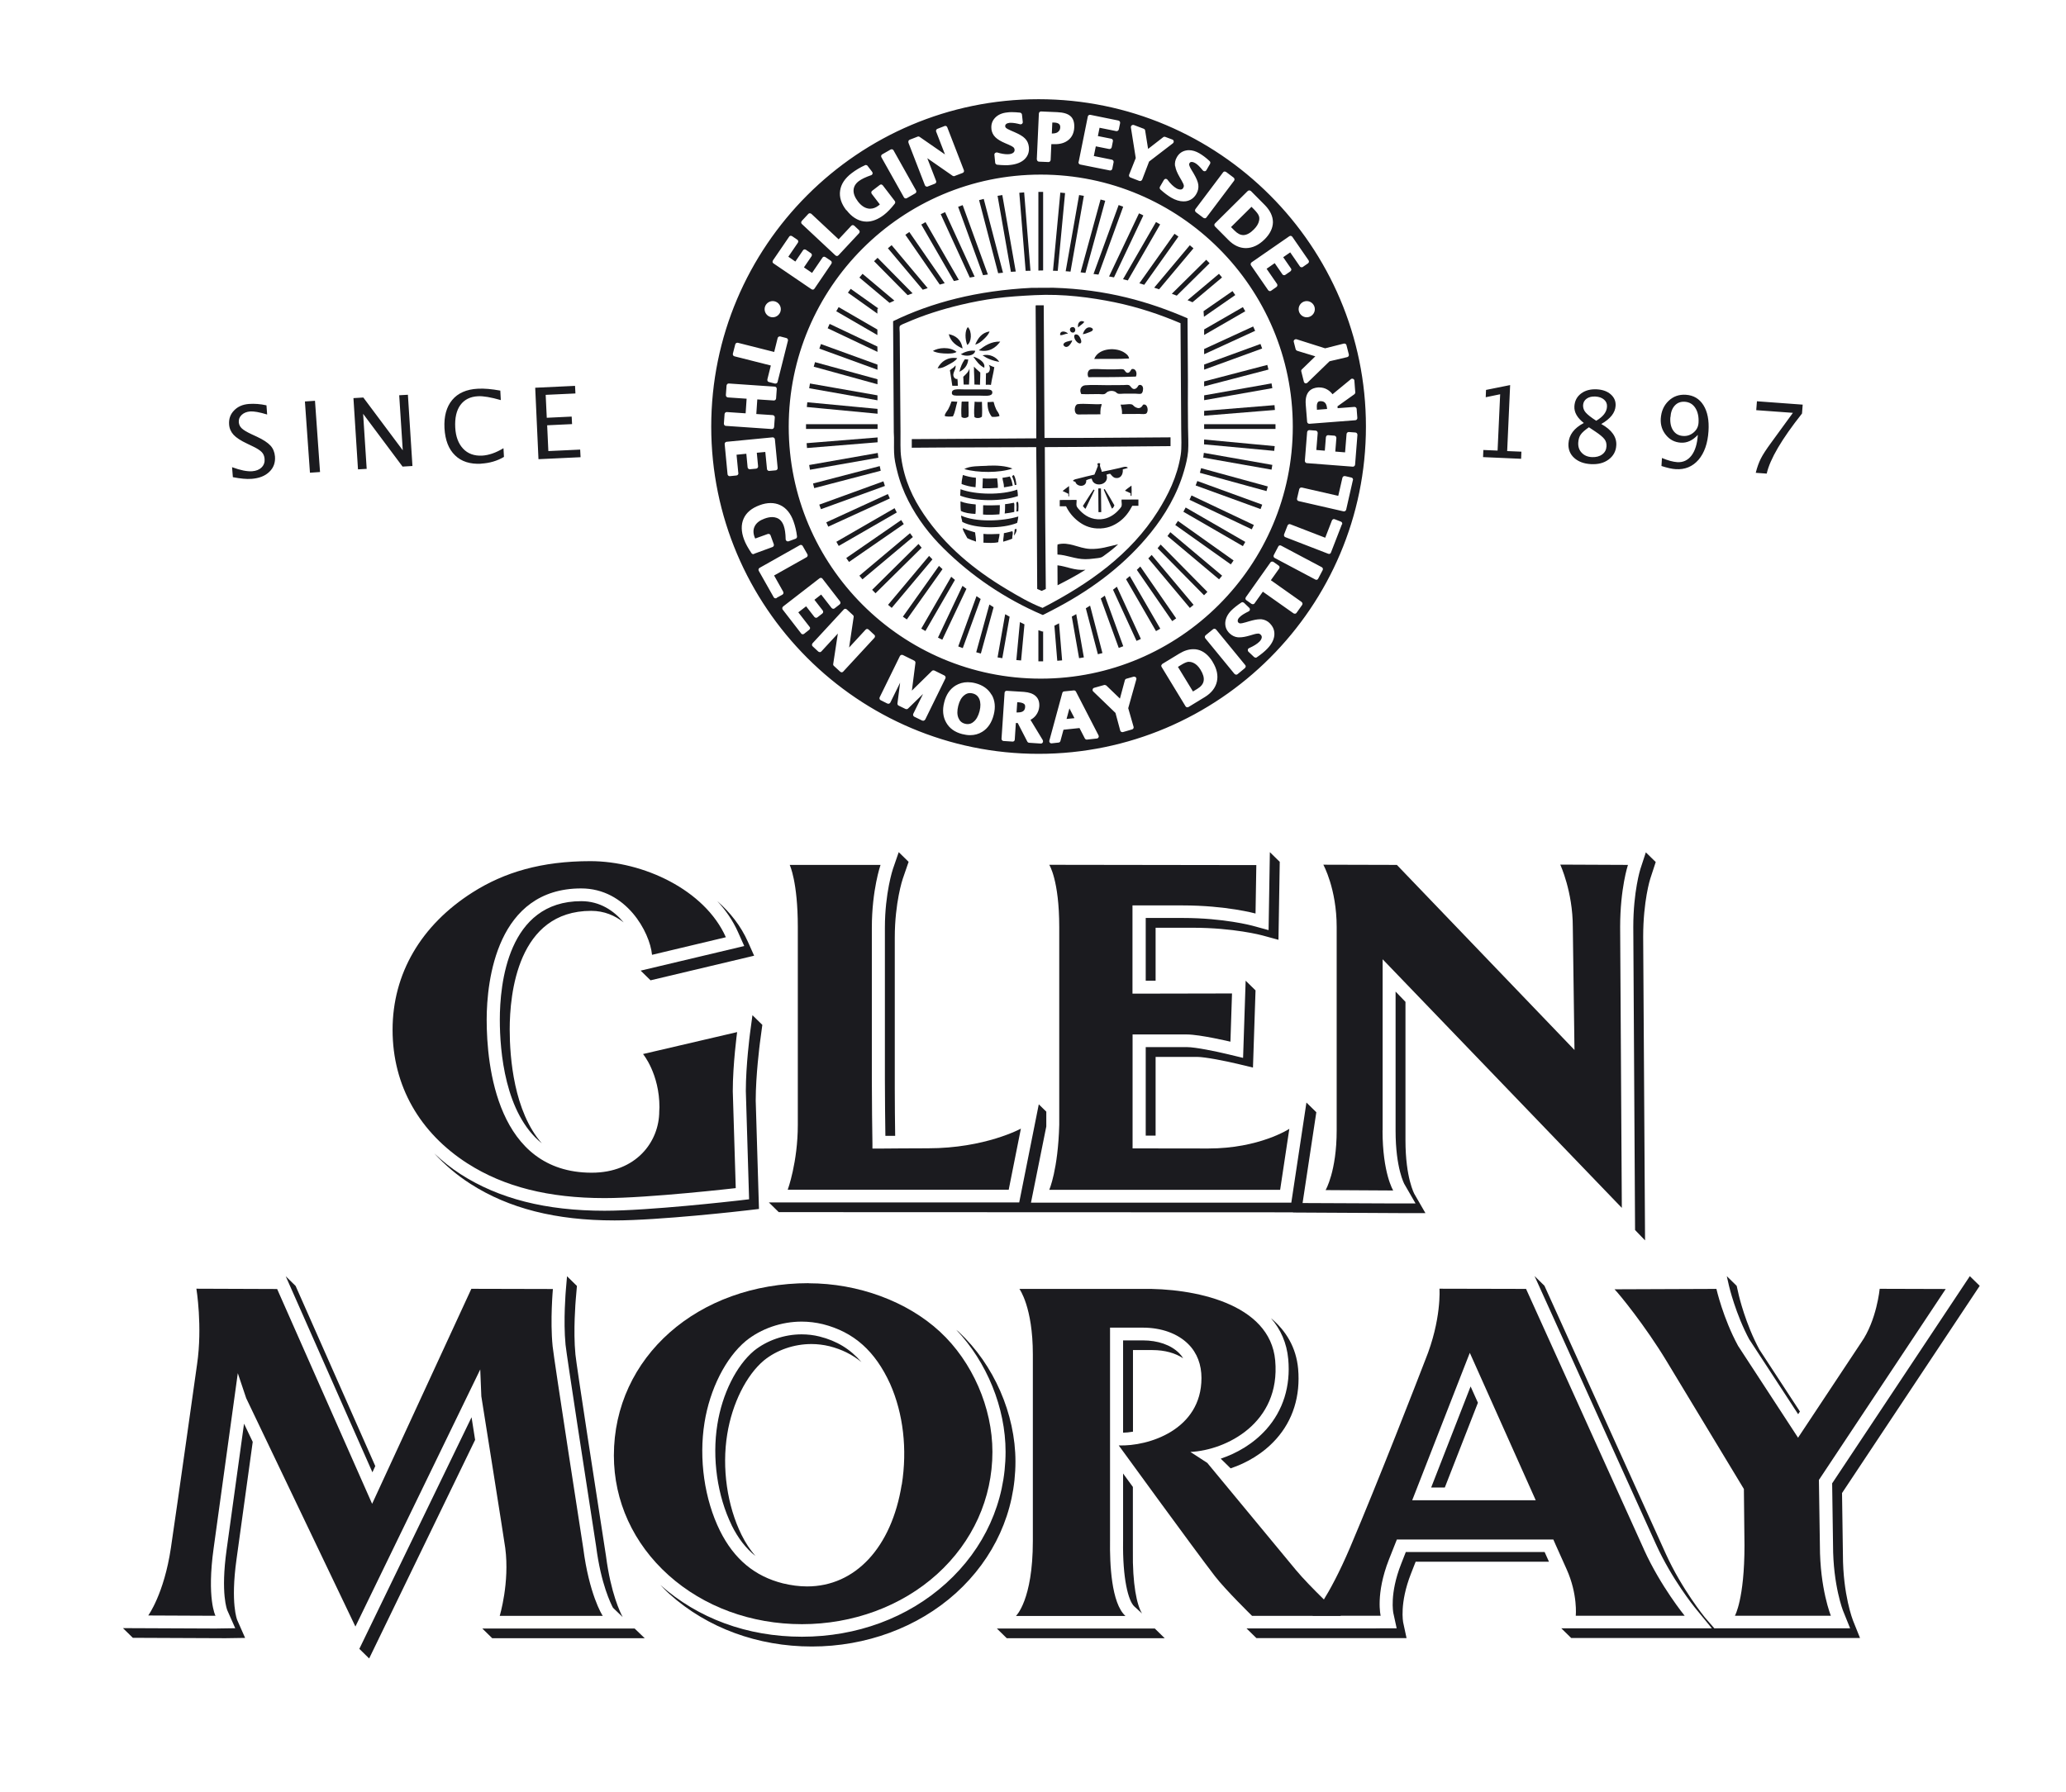 <?xml version="1.0" encoding="UTF-8"?> <svg xmlns="http://www.w3.org/2000/svg" xmlns:i="http://ns.adobe.com/AdobeIllustrator/10.0/" id="Layer_1" version="1.1" viewBox="0 0 209.03 181.34"><defs><style> .st0 { fill: #1b1b1f; } </style></defs><path class="st0" d="M25.44,48.46c-.48.04-1.11-.02-1.88-.17l-.08-1.01c.84.31,1.52.45,2.04.41.4-.03.72-.16.95-.39.23-.23.33-.52.3-.86-.02-.28-.12-.52-.3-.7s-.49-.38-.94-.59l-.52-.25c-.64-.3-1.1-.6-1.37-.89s-.43-.64-.46-1.05c-.04-.56.12-1.03.5-1.42.37-.39.87-.61,1.5-.66.56-.04,1.15,0,1.78.14l.07.93c-.78-.24-1.36-.34-1.73-.31-.35.03-.64.15-.85.35-.22.21-.31.45-.29.74.02.24.12.45.3.62.18.17.51.37.98.59l.54.25c.65.3,1.11.61,1.38.9s.42.66.46,1.1c.05.63-.14,1.15-.57,1.56-.43.42-1.03.65-1.79.71ZM31.36,47.84l-.51-7.21,1.02-.07.51,7.21-1.02.07ZM36.22,47.5l-.46-7.21,1-.06,3.99,5.34-.36-5.57.88-.05.46,7.21-1,.06-3.99-5.34.36,5.57-.88.05ZM48.69,46.93c-1.12.06-2.01-.22-2.65-.85-.65-.62-1-1.54-1.07-2.75-.06-1.2.2-2.15.78-2.85s1.45-1.08,2.58-1.14c.65-.04,1.41.03,2.29.19l.05.96c-1.01-.29-1.78-.42-2.31-.39-.78.04-1.38.34-1.78.89s-.57,1.31-.52,2.28c.05.92.32,1.63.8,2.14s1.13.74,1.92.7c.68-.04,1.4-.29,2.16-.75l.05.88c-.69.41-1.46.63-2.3.68ZM54.48,46.46l-.33-7.22,4.03-.19.04.77-3.01.14.11,2.32,2.52-.12.04.76-2.52.12.12,2.61,3.22-.15.04.77-4.24.2ZM150.05,46.26l.03-.72,1.44.06.26-5.7-1.46.3.03-.74,2.44-.49-.3,6.68,1.44.06-.03.72-3.85-.17ZM160.26,42.82c-.68-.53-1-1.09-.97-1.69.03-.55.25-.98.67-1.3.42-.32.95-.46,1.59-.43.59.03,1.07.2,1.42.51.35.31.52.69.49,1.16-.04.7-.52,1.31-1.45,1.84,1.06.59,1.57,1.31,1.52,2.15-.03.6-.29,1.08-.77,1.44-.48.36-1.08.51-1.8.47-.71-.04-1.27-.25-1.69-.63s-.61-.87-.58-1.45c.05-.87.56-1.56,1.55-2.08ZM160.76,43.24c-.4.28-.68.52-.83.74-.15.21-.23.49-.25.82-.02.41.09.75.35,1.02.25.27.6.42,1.03.44.42.02.77-.07,1.04-.27.28-.2.42-.48.44-.83.01-.28-.05-.52-.21-.72-.15-.2-.46-.46-.91-.76l-.66-.44ZM161.5,42.58c.7-.41,1.06-.88,1.09-1.42.02-.29-.08-.53-.3-.72s-.51-.29-.87-.31c-.36-.02-.65.05-.88.21-.23.16-.35.38-.37.66-.01.27.07.52.26.74.19.22.54.5,1.07.84ZM168.1,47.16l.05-.81c.6.25,1.11.39,1.54.42.6.04,1.08-.19,1.45-.67.37-.49.58-1.18.64-2.09-.53.57-1.1.83-1.72.79-.61-.04-1.11-.29-1.5-.77-.39-.47-.57-1.03-.53-1.67.05-.74.31-1.33.79-1.79.48-.46,1.06-.66,1.74-.62.78.05,1.38.4,1.79,1.06.41.66.58,1.53.51,2.62-.08,1.24-.42,2.21-1.01,2.9-.6.69-1.37,1.01-2.3.95-.38-.02-.86-.13-1.45-.32ZM169,42.23c-.04.56.06,1.01.29,1.34.23.34.56.52.99.55.41.03.76-.09,1.07-.35s.47-.58.5-.97c.04-.61-.07-1.12-.32-1.51-.25-.39-.61-.6-1.06-.63-.42-.03-.76.1-1.02.38s-.41.68-.44,1.19ZM177.64,47.85c.14-.56.31-1.03.51-1.43.2-.4.55-.94,1.05-1.62l2.2-3.02-3.71-.27.07-.9,4.63.34-.07.9c-2.05,2.59-3.24,4.61-3.57,6.08l-1.1-.08Z"></path><g><path class="st0" d="M120.38,61.52l-4.2-5.01c.11-.12.23-.24.34-.35l4.24,5.05-.37.31Z"></path><path class="st0" d="M125.99,54.84l-6.03-3.48c-.07.14-.15.28-.23.43l6.02,3.48.24-.42Z"></path><path class="st0" d="M126.86,53.13l-6.31-2.99c-.06.15-.13.29-.2.44l6.3,2.99.21-.44Z"></path><path class="st0" d="M117.39,63.62l-3.08-5.32c-.12.11-.25.21-.38.32l3.03,5.25.42-.24Z"></path><path class="st0" d="M113.65,65.41l-1.87-5.13c-.14.1-.27.2-.41.29l1.82,5,.46-.17Z"></path><path class="st0" d="M115.43,64.66l-2.43-5.28c-.13.1-.26.2-.39.3l2.38,5.18.44-.2Z"></path><path class="st0" d="M119,62.58l-3.63-5.25c-.12.11-.23.23-.35.34l3.58,5.19.4-.28Z"></path><path class="st0" d="M127.7,51.07l-6.56-2.39c-.05.14-.12.3-.17.45l6.57,2.39.17-.46Z"></path><path class="st0" d="M128.73,47.05l-6.93-1.22c-.01.13-.03.29-.06.48l6.91,1.22.08-.48Z"></path><path class="st0" d="M105.54,27.37v-7.95h-.48v7.96c.16,0,.32-.01.48-.01Z"></path><path class="st0" d="M120.15,30.38c.13.06.26.1.39.16l.11.05,2.99-2.51-.31-.37-3.18,2.67Z"></path><polygon class="st0" points="121.81 32.06 124.98 29.86 124.7 29.46 121.77 31.49 121.81 32.06"></polygon><path class="st0" d="M100.93,19.82l1.35,7.69c.16-.01.33-.02.49-.03l-1.36-7.74-.48.08Z"></path><path class="st0" d="M111.54,66.09l-1.25-4.8c-.14.09-.29.18-.43.27l1.22,4.65.47-.12Z"></path><rect class="st0" x="121.83" y="42.93" width="7.22" height=".48"></rect><path class="st0" d="M128.27,49.23l-6.75-1.85c-.04.15-.07.3-.12.47l6.74,1.85.13-.47Z"></path><polygon class="st0" points="128.97 45.15 121.83 44.48 121.82 44.97 128.92 45.63 128.97 45.15"></polygon><path class="st0" d="M106.53,27.4c.16,0,.32,0,.49.01l.74-7.87-.48-.05-.74,7.9Z"></path><polygon class="st0" points="121.83 38.6 121.83 39.1 128.34 37.4 128.22 36.93 121.83 38.6"></polygon><polygon class="st0" points="121.83 40.01 121.83 40.5 128.73 39.28 128.65 38.8 121.83 40.01"></polygon><polygon class="st0" points="121.83 36.89 121.83 37.41 127.7 35.27 127.53 34.81 121.83 36.89"></polygon><polygon class="st0" points="128.95 41 121.83 41.58 121.83 42.07 128.99 41.49 128.95 41"></polygon><path class="st0" d="M109.18,66.61l.48-.08-.77-4.38c-.14.08-.3.17-.45.25l.74,4.22Z"></path><polygon class="st0" points="121.83 35.32 121.83 35.85 126.99 33.48 126.79 33.04 121.83 35.32"></polygon><polygon class="st0" points="125.99 31.5 125.75 31.08 121.83 33.34 121.83 33.9 125.99 31.5"></polygon><path class="st0" d="M106.98,66.87l.48-.04-.31-3.75c-.15.08-.31.16-.47.24l.29,3.55Z"></path><path class="st0" d="M116.77,29.11c.17.05.33.11.5.17l3.48-4.15-.37-.31-3.61,4.3Z"></path><path class="st0" d="M112.22,27.98c.16.03.33.06.49.09l2.97-6.27-.44-.21-3.03,6.39Z"></path><path class="st0" d="M110.65,27.73c.16.02.33.04.49.06l2.5-6.87-.46-.17-2.54,6.97Z"></path><path class="st0" d="M122.03,26.3l-3.47,3.43c.17.06.33.13.5.19l3.32-3.28-.34-.35Z"></path><path class="st0" d="M107.82,27.45c.16,0,.32.03.49.04l1.35-7.67-.48-.08-1.36,7.72Z"></path><path class="st0" d="M109.33,27.56c.16.02.32.04.49.06l2-7.3-.47-.13-2.02,7.37Z"></path><path class="st0" d="M99.06,20.25l1.93,7.4c.16-.02.33-.03.49-.05l-1.95-7.47-.47.12Z"></path><path class="st0" d="M113.62,28.26c.16.04.33.08.49.12l3.27-5.67-.42-.24-3.34,5.79Z"></path><path class="st0" d="M115.28,28.67c.16.05.33.1.49.15l3.46-4.88-.4-.28-3.56,5.02Z"></path><path class="st0" d="M122.16,59.9l-4.73-4.79c-.1.12-.2.25-.31.37l4.7,4.76.34-.34Z"></path><path class="st0" d="M99.21,60.61c-.14-.09-.27-.18-.41-.28l-1.85,5.09.46.17,1.81-4.97Z"></path><path class="st0" d="M103.66,63.19c-.13-.07-.3-.15-.47-.23l-.36,3.84.48.04.34-3.65Z"></path><path class="st0" d="M102.15,62.41c-.14-.08-.3-.17-.45-.25l-.77,4.37.48.08.74-4.2Z"></path><path class="st0" d="M97.78,59.59c-.13-.1-.26-.19-.4-.3l-2.48,5.24.44.21,2.44-5.15Z"></path><path class="st0" d="M100.53,61.45c-.14-.09-.28-.18-.43-.27l-1.33,4.83.47.13,1.29-4.69Z"></path><path class="st0" d="M93.24,55.42c-.11-.12-.21-.25-.31-.37l-4.69,4.64.34.35,4.67-4.61Z"></path><path class="st0" d="M94.34,56.61c-.11-.12-.23-.23-.34-.35l-4.15,4.95.37.31,4.12-4.91Z"></path><path class="st0" d="M96.62,58.69c-.13-.1-.25-.21-.38-.32l-3.03,5.25.42.24,2.99-5.18Z"></path><path class="st0" d="M95.36,57.6c-.12-.11-.24-.22-.36-.33l-3.65,5.14.4.28,3.61-5.09Z"></path><path class="st0" d="M118.12,54.25l5.22,4.38.31-.37-5.24-4.4c-.09.13-.19.26-.29.39Z"></path><path class="st0" d="M103.13,19.51l.64,7.9c.16,0,.32,0,.49-.01l-.64-7.93-.48.04Z"></path><polygon class="st0" points="105.54 66.93 105.54 63.89 105.48 63.92 105.06 63.78 105.06 66.93 105.54 66.93"></polygon><path class="st0" d="M91.44,53.04c-.09-.14-.17-.27-.26-.41l-5.56,3.84.28.4,5.54-3.83Z"></path><path class="st0" d="M124.81,56.72l-5.63-4c-.08.13-.18.27-.27.41l5.62,3.99.28-.4Z"></path><path class="st0" d="M87.26,58.63l5.1-4.28c-.1-.13-.19-.26-.29-.39l-5.12,4.3.31.37Z"></path><path class="st0" d="M96.94,20.93l2.52,6.92c.16-.03.33-.05.49-.07l-2.55-7.02-.46.17Z"></path><rect class="st0" x="81.55" y="42.93" width="7.24" height=".48"></rect><polygon class="st0" points="84.61 31.5 88.77 33.91 88.77 33.35 84.85 31.08 84.61 31.5"></polygon><polygon class="st0" points="88.77 31.26 88.86 31.21 86.07 29.23 85.79 29.62 88.77 31.74 88.77 31.26"></polygon><path class="st0" d="M86.95,28.09l3.05,2.56c.07-.03.23-.11.49-.23l-3.22-2.71-.31.37Z"></path><path class="st0" d="M89.84,25.13l3.52,4.19c.16-.05.33-.1.5-.16l-3.65-4.35-.37.31Z"></path><path class="st0" d="M88.44,26.44l3.39,3.43c.16-.06.33-.12.5-.19l-3.54-3.59-.35.34Z"></path><polygon class="st0" points="83.74 33.22 88.78 35.61 88.77 35.07 83.94 32.78 83.74 33.22"></polygon><polygon class="st0" points="82.9 35.28 88.78 37.42 88.78 36.9 83.06 34.82 82.9 35.28"></polygon><path class="st0" d="M95.18,21.68l2.94,6.41c.16-.03.33-.06.49-.09l-2.99-6.53-.44.2Z"></path><path class="st0" d="M93.21,22.72l3.3,5.72c.16-.04.33-.07.5-.11l-3.37-5.85-.42.24Z"></path><path class="st0" d="M91.6,23.76l3.48,5.04c.16-.05.33-.09.5-.14l-3.58-5.18-.4.28Z"></path><path class="st0" d="M89.53,49.17c-.05-.15-.1-.31-.15-.46l-6.49,2.36.17.46,6.47-2.35Z"></path><path class="st0" d="M90.73,51.86c-.08-.14-.15-.29-.22-.43l-5.89,3.4.24.42,5.88-3.39Z"></path><path class="st0" d="M89.11,47.65c-.04-.16-.07-.32-.1-.48l-6.75,1.76.12.47,6.73-1.76Z"></path><polygon class="st0" points="82.33 37.11 88.78 38.89 88.78 38.38 82.46 36.65 82.33 37.11"></polygon><path class="st0" d="M88.87,46.32c-.02-.16-.05-.32-.06-.48l-6.94,1.22.08.48,6.92-1.22Z"></path><path class="st0" d="M90.03,50.44c-.07-.15-.13-.29-.2-.44l-6.23,2.86.2.44,6.22-2.85Z"></path><polygon class="st0" points="81.87 39.29 88.78 40.51 88.78 40.01 81.95 38.81 81.87 39.29"></polygon><polygon class="st0" points="81.63 41.19 88.79 41.87 88.78 41.38 81.68 40.71 81.63 41.19"></polygon><polygon class="st0" points="81.65 45.34 88.79 44.76 88.79 44.27 81.61 44.85 81.65 45.34"></polygon></g><g><path class="st0" d="M47.33,117.76c3.67,2.35,8.2,3.49,13.84,3.49,4.48,0,13.27-1.01,13.27-1.01l-.3-9.82c0-2.71.44-5.97.44-5.97l-9.52,2.22s1.66,1.99,1.66,5.39l-.02.4c0,3.09-2.34,6.22-6.83,6.22-9.59,0-10.63-10.82-10.63-15.48,0-4,1.04-13.29,9.56-13.29,4.55,0,6.95,4.41,7.17,6.72l7.47-1.78c-2.14-4.81-8.38-7.7-13.71-7.7-4.93,0-8.71,1.12-11.93,3.17-5.19,3.3-8.08,8.21-8.08,13.9s2.76,10.43,7.59,13.53Z"></path><path class="st0" d="M166.33,156.81c-2.22-4.91-11.93-26.37-11.93-26.37l-8.76-.02s.23,3.12-1.44,7.22c-.76,1.98-4.72,12.18-7.61,18.98-2.2,5.16-3.8,6.9-3.8,6.9h6.9s-.54-2.19.84-5.7l.8-2.02h15.83s.15.36,1.34,3c1.15,2.55.93,4.72.93,4.72h11.02s-2.41-2.94-4.12-6.7ZM142.88,151.83l.28-.71c2.12-5.41,4.23-10.84,5.11-13.09l.44-1.12,6.67,14.92h-12.5Z"></path><path class="st0" d="M129.52,120.41l.93-6.17s-3.02,1.99-8.2,1.99c-1.55,0-7.66-.01-7.66-.01v-11.53h5.5c1.32,0,4.4.73,4.4.73l.16-4.88-10.07.02v-8.93h5.08c4.4,0,7.37.82,7.37.82l.08-4.9-20.95-.03s1.01,1.55,1.01,6.3v20.02c-.12,4.56-1.01,6.57-1.01,6.57h23.35Z"></path><path class="st0" d="M139.89,114.41v-17.33l24.2,25.16-.17-28.43c0-3.9.79-6.28.79-6.28l-6.85-.03s1.27,2.73,1.27,6.31l.17,12.45-17.97-18.73-7.44-.02s1.35,2.44,1.35,6.3v20.59c0,4.14-1.12,6.04-1.12,6.04l6.84.04s-1.08-1.73-1.08-6.09Z"></path><path class="st0" d="M102.06,120.39l1.23-6.17s-3.62,1.99-9.4,1.99c-1.54,0-4.03.02-5.09.03h-.53s0-.51,0-.51c-.02-1.18-.06-4.23-.06-6.5v-15.35c0-3.82.88-6.35.88-6.35h-9.19s.82,1.69.82,6.28v20.02c0,3.8-1.02,6.57-1.02,6.57h22.37Z"></path><path class="st0" d="M55.91,136.21c-.26-2.58.03-5.76.03-5.76l-8.25-.02-10.04,21.76-9.61-21.74-8.17-.03s.63,3.81.07,7.64c0,0-2.01,14.3-2.65,18.6-.69,4.64-2.29,6.83-2.29,6.83l6.8.03s-.9-1.74-.18-6.87l2.44-17.68.85,2.53,11.05,23.11h0l12.63-26.02.11,2.72s2.37,14.9,2.42,15.35c.46,3.51-.56,6.87-.56,6.87h10.43c-.09-.09-1.39-2.25-1.98-6.86,0,0-2.96-19.06-3.1-20.45Z"></path><path class="st0" d="M184.04,149.76l12.82-19.31-6.68-.02s-.3,3.19-1.87,5.43l-6.39,9.64-6.07-9.3c-1.52-2.8-2.19-5.76-2.19-5.76l-10.31.04c.42.4,3.12,3.71,5.27,7.27l7.82,12.94.06,5.72c0,5.44-.97,7.11-.97,7.11h9.71s-1.11-2.73-1.11-7.11l-.1-6.65Z"></path><path class="st0" d="M112.31,155.94v-21.58h3.3c1.9,0,3.54.59,4.62,1.67.9.9,1.33,2.09,1.33,3.43,0,5.25-5.37,6.93-8.37,6.82,0,0,7.7,10.6,9.73,13.23,1.08,1.4,3.76,4.02,3.76,4.02h9s-3.14-2.92-4.58-4.66c-3.89-4.7-8.95-10.82-8.95-10.82l-1.71-1.11c3.59-.17,9.15-2.9,8.58-9.26-.52-5.8-8.28-7.34-13.55-7.24h-12.33s1.36,1.83,1.36,6.62v18.9c0,5.99-1.71,7.58-1.71,7.58h11.08c-1.44-1.3-1.59-5.33-1.56-7.58Z"></path><path class="st0" d="M81.83,129.86c-11.24,0-19.72,7.5-19.72,17.44,0,4.62,1.97,8.92,5.54,12.12,3.56,3.19,8.35,4.95,13.49,4.95s10.06-1.8,13.67-5.06c3.61-3.27,5.6-7.67,5.6-12.38,0-4.47-2.03-9.12-5.3-12.15-3.32-3.08-8.29-4.91-13.3-4.91ZM91.23,150.25c-1.02,6.35-4.69,10.3-9.57,10.3-.8,0-1.62-.11-2.45-.31-2.86-.72-4.94-2.46-6.36-5.31-1.58-3.19-2.16-7.29-1.57-10.96.54-3.39,2.14-6.56,4.18-8.26,1.54-1.25,3.6-1.96,5.65-1.96.73,0,1.45.09,2.15.26,3.12.79,5.28,2.71,6.8,6.04,1.33,3,1.75,6.62,1.18,10.2Z"></path></g><path class="st0" d="M50.57,103.2c0-3.61.8-12,8.24-12,1.89,0,3.31.97,4.29,2.15-.87-.69-1.96-1.17-3.29-1.17-7.44,0-8.24,8.39-8.24,12,0,2.87.42,8.29,3.25,11.53-3.74-3.01-4.25-9.33-4.25-12.51ZM130.79,122.68l.03.03,11.14.06h2.26s-1.12-1.94-1.12-1.94c0-.01-.9-1.6-.9-5.43v-14.01l-1-1.04v14.07c0,3.83.89,5.42.9,5.43l1.12,1.94h-2.26s-9.17-.04-9.17-.04l1.39-9.19-1-.98-1.53,10.13h-26.34s1.55-7.71,1.55-7.71c0-.07,0-.12,0-.19v-1.31s-.76-.74-.76-.74l-1.98,9.93h-25.33s1,.98,1,.98l51.99.02ZM65.82,99.21l10.48-2.49-.63-1.41c-.71-1.6-1.8-2.98-3.11-4.13.86.93,1.59,1.98,2.11,3.15l.63,1.41-10.48,2.49,1,.98ZM113.63,149.11v6.83c-.06,3.82.53,6.08,1.13,6.63l.79.72c-.53-.83-.98-2.98-.93-6.37v-6.44c-.36-.49-.7-.96-1-1.37ZM89.58,114.95c.3,0,.63,0,.99,0-.02-1.41-.04-3.23-.04-4.73v-15.35c0-3.53.8-5.92.81-5.94l.59-1.71-1-.98-.59,1.71s-.81,2.41-.81,5.94v15.35c0,1.87.03,4.27.05,5.72ZM74.03,154.37c.65,1.31,1.44,2.33,2.4,3.1-.52-.61-.99-1.3-1.4-2.13-1.46-2.96-2.01-6.78-1.45-10.2.5-3.1,1.93-5.97,3.71-7.46,1.3-1.06,3.05-1.66,4.81-1.66.62,0,1.23.08,1.82.22,1.26.32,2.32.85,3.24,1.61-1.12-1.31-2.49-2.15-4.24-2.59-.59-.15-1.2-.22-1.82-.22-1.75,0-3.5.61-4.81,1.66-1.79,1.5-3.22,4.36-3.71,7.46-.55,3.42,0,7.24,1.45,10.2ZM146.18,150.54c1.26-3.23,2.47-6.32,3.35-8.58l-.74-1.65c-.97,2.5-2.46,6.32-3.99,10.23h1.38ZM166.44,125.52l-.19-30.72c0-3.61.71-5.86.72-5.88l.55-1.68-1-.98-.55,1.68s-.72,2.26-.72,5.88l.18,30.66,1,1.04ZM116.92,106.96h4.18c.84,0,2.96.43,4.09.7l1.58.38.26-7.81-1-.98-.26,7.81-1.58-.38c-1.13-.27-3.24-.71-4.09-.71h-4.18v8.96c.3,0,.64,0,1,0v-7.98ZM177.02,135.6l4.91,7.52.18-.27-4.1-6.27c-1.41-2.6-2.06-5.41-2.07-5.44l-.23-1.01-1-.98.23,1.01s.66,2.83,2.07,5.44ZM116.92,93.89h3.76c4.14,0,6.99.76,7.02.77l1.65.45.13-7.89-1-.98-.13,7.89-1.65-.45s-2.88-.78-7.02-.78h-3.76v6.35h1v-5.37ZM37.97,148.37l-8.06-18.23-1-.98,8.77,19.84.29-.63ZM62.17,123.51c4.51,0,13.06-.97,13.42-1.02l1.2-.14-.33-10.97c0-2.59.42-5.77.42-5.8l.25-1.86-1-.98-.25,1.86s-.42,3.21-.42,5.8l.33,10.97-1.2.14c-.36.04-8.92,1.02-13.42,1.02-5.93,0-10.69-1.21-14.57-3.7-.98-.63-1.85-1.34-2.66-2.1,1.06,1.15,2.27,2.19,3.66,3.08,3.88,2.49,8.64,3.7,14.57,3.7ZM115.61,135.65h-1.98v9.34c.28,0,.63-.04,1-.1v-8.26h1.98c1.23,0,2.29.3,3.1.83-.12-.19-.26-.37-.42-.53-.83-.82-2.13-1.28-3.67-1.28ZM186.46,157.36l-.09-6.26,13.93-20.97-1-.98-13.93,20.97.09,6.26c0,4.06,1.01,6.63,1.02,6.65l.71,1.76h-1.93s-11.81,0-11.81,0l-.97-1.12s-2.33-2.86-3.94-6.42l-12.28-27.13-1-.98,12.28,27.13c1.61,3.56,3.92,6.39,3.94,6.42l1.72,2.1h-15.23s1,.98,1,.98h29.22s-.71-1.77-.71-1.77c-.01-.03-1.02-2.59-1.02-6.65ZM100.86,164.81l1,.98h15.98l-1-.98h-15.98ZM142.23,157.08l-.47,1.2c-1.19,3.02-.79,4.93-.79,4.95l.34,1.56h-1.63s-.71.01-.71.01h-12.85l1,.98h15.19s-.34-1.58-.34-1.58c0-.02-.4-1.92.79-4.95l.47-1.2h13.49c-.18-.41-.33-.74-.44-.98h-14.06ZM124.51,148.6c1.61-.54,3.29-1.49,4.61-2.97,1.7-1.9,2.46-4.36,2.22-7.1-.2-2.18-1.23-3.86-2.75-5.13.97,1.12,1.6,2.49,1.75,4.15.25,2.74-.52,5.19-2.22,7.1-1.32,1.48-3,2.43-4.61,2.97l1,.98ZM25.57,145.92l-.88-1.84-1.76,12.74c-.63,4.5.06,6.13.07,6.15l.8,1.81-2,.03-9.36-.04,1,.98,9.36.04,2-.03-.8-1.81s-.7-1.65-.07-6.15l1.64-11.88ZM58.37,130.14l-1-.98-.12,1.4s-.27,3.1-.03,5.53c.11,1.07,2.07,13.8,3.09,20.38.5,3.89,1.51,5.86,1.71,6.24l.98.94c-.24-.44-1.2-2.4-1.69-6.19-1.02-6.58-2.99-19.31-3.09-20.38-.24-2.43.03-5.5.03-5.53l.12-1.4ZM97.03,134.81c-.09-.08-.19-.15-.28-.23,3.09,3.25,4.99,7.88,4.99,12.34,0,5.07-2.14,9.81-6.03,13.32-3.86,3.49-9.03,5.4-14.57,5.4s-10.53-1.86-14.33-5.24c.31.32.61.64.95.94,3.8,3.41,8.91,5.29,14.38,5.29s10.71-1.92,14.57-5.4c3.89-3.52,6.03-8.25,6.03-13.32,0-4.81-2.19-9.82-5.71-13.09ZM36.35,166.86l1,.98,10.72-22.12c-.13-.81-.25-1.59-.36-2.29l-11.35,23.43ZM48.8,164.81l1,.98h15.43l-1.02-.98h-15.41Z"></path><path class="st0" d="M90.36,32.5c.02,3.74.05,7.49.07,11.23.05.74,0,1.42.03,2.08.02.63.16,1.25.3,1.81.27,1.12.67,2.14,1.14,3.06.95,1.86,2.18,3.45,3.57,4.82,2.79,2.76,6.15,5.07,10.01,6.73h.05c.54-.27,1.08-.55,1.6-.83,3.65-1.96,6.83-4.42,9.32-7.52,1.4-1.74,2.66-3.84,3.35-6.24.18-.62.35-1.29.41-1.98.05-.75,0-1.56-.01-2.41-.01-1.56-.03-3.19-.01-4.79-.01-2.08-.03-4.17-.04-6.25-3.88-1.68-8.19-2.93-13.58-3.09-.74,0-1.47,0-2.21.01-5.52.28-10.1,1.48-13.99,3.37ZM119.44,32.69c.02,3.63.04,7.2.07,10.73,0,.92.07,1.85-.05,2.62-.35,2.22-1.29,4.07-2.31,5.7-2.76,4.37-6.94,7.33-11.67,9.78-1.27-.49-2.49-1.21-3.58-1.86-3.36-2-6.27-4.42-8.43-7.61-1.09-1.61-1.97-3.42-2.29-5.75-.11-.77-.06-1.65-.07-2.61-.02-3.26-.06-6.67-.08-10.02,0-.22-.05-.52,0-.65.04-.13.49-.29.68-.37,1.7-.75,3.59-1.35,5.53-1.81,1.14-.27,2.32-.5,3.55-.66,1.23-.16,2.52-.24,3.9-.31,2.91-.15,5.72.24,8.08.72,2.46.51,4.65,1.26,6.67,2.12ZM104.78,30.95c.02,4.47.07,8.97.07,13.41-4.2.03-8.4.05-12.6.08,0,.29,0,.58,0,.87,4.21-.04,8.38-.03,12.59-.06.06,4.76.07,9.56.1,14.35.15.07.3.14.45.2.15-.06.27-.13.42-.19-.05-4.76-.08-9.63-.1-14.36,4.26-.01,8.46-.08,12.72-.1,0-.3,0-.59,0-.89-4.24.02-8.54.08-12.75.06-.03-4.48-.05-8.95-.08-13.42-.26,0-.53,0-.79,0-.02,0-.02.03-.02.05ZM109.08,33.14c.19-.21.46-.33.63-.56-.38-.25-.73.08-.63.56ZM108.62,33.65c.28-.08.22-.63-.17-.54-.36.09-.19.63.17.54ZM110.14,33.65c.15-.06.45-.14.43-.32,0-.1-.18-.19-.3-.2-.4-.04-.61.38-.72.69.22-.02.38-.09.59-.17ZM107.26,33.91c.29.05.48-.16.8-.14-.18-.24-.84-.39-.8.14ZM108.7,33.95c-.1.37.37.87.59.8.27-.09-.02-.68-.19-.82-.08-.07-.22-.11-.3-.08-.05.02-.09.06-.1.1ZM107.59,34.86c0,.14.16.24.26.25.24.02.41-.23.5-.37.07-.1.14-.23.12-.29-.25.06-.86.14-.87.41ZM113.64,35.61c-.95-.51-2.55-.31-2.93.72,1.12-.03,2.41.03,3.53-.05-.06-.33-.34-.52-.6-.67ZM114.49,37.36c-.1.13-.18.36-.39.37-.24,0-.28-.3-.45-.35-.18-.05-.51,0-.82,0-.28,0-.57,0-.82,0-.61,0-1.22-.08-1.65,0-.26.04-.41.45-.24.79,1.57,0,3.25,0,4.81-.06.16-.38-.03-.87-.44-.75ZM111.16,39.88c.19,0,.42.05.58,0,.12-.03.22-.18.34-.24.22-.1.48-.11.7-.02.13.05.23.19.34.22.16.04.39,0,.58,0,.43,0,.77,0,1.19,0,.17,0,.44.05.57,0,.17-.08.24-.48.16-.69-.06-.16-.23-.24-.38-.18-.08.03-.12.17-.2.25-.07.08-.18.15-.29.15-.27,0-.36-.35-.55-.4-.15-.04-.36,0-.55,0-.55,0-1.1,0-1.65.01-.8,0-1.53-.05-2.2.01-.41.04-.64.44-.4.89.56.03,1.16,0,1.74,0ZM109.04,40.9c-.33.05-.41.8-.12.99.13.09.36.05.57.05.64,0,1.25,0,1.85-.01-.02-.19,0-.4.02-.59.03-.18.11-.35.1-.45-.68.07-1.77-.08-2.42.01ZM115.39,41.9c.2,0,.47.03.58-.05.27-.2.16-1.03-.31-.9-.11.14-.14.23-.27.3-.21.12-.45,0-.6-.1-.09-.07-.18-.19-.27-.22-.2-.06-.46-.01-.66,0-.15.01-.31.03-.48.02.06.23.17.54.14.95.54,0,1.25,0,1.85-.01ZM111.05,46.91c-.05.09.05.18.03.24-.11.3-.22.59-.35.88-.55.13-1.14.26-1.68.41-.17.04-.38.07-.49.2.04.08.15.09.24.12.14.55,1.16.58,1.1-.16.16-.08.34-.13.54-.17.06.11.07.21.13.3.4.6,1.7.26,1.38-.69.12-.04.23-.09.38-.09.15.17.29.38.53.42.5.09.79-.33.74-.87.18-.05.37-.08.52-.16-.2-.2-.54-.05-.83.02-.6.14-1.25.28-1.82.39-.03-.3-.26-.55-.15-.83-.04-.06-.21-.06-.27-.01ZM99.89,47.14c-.85.04-1.75,0-2.33.33,1.36.39,3.55.4,4.88-.05-.65-.27-1.62-.34-2.55-.29ZM97.28,48.98c.42.16.88.28,1.42.33.04-.35.03-.58.04-.96-.49-.04-.92-.15-1.32-.28-.05.35-.13.51-.13.92ZM102.4,48.19c.12.32.21.51.27.9.07,0,.11-.02.17-.03-.06-.42-.09-.7-.27-1-.03.07-.15.06-.17.14ZM102.16,48.22c-.22.07-.5.09-.74.14.05.38.15.54.16.96.31-.04.59-.11.88-.16-.06-.41-.13-.64-.3-.95ZM99.44,48.42c-.01.39-.02.62-.04.99.52.02,1.07,0,1.56-.04.01-.41-.04-.6-.07-.96-.49.01-.99.05-1.46,0ZM107.51,49.69c.19.1.4.18.58.28.03.09-.06.29.07.27.02-.32.02-.73,0-1.05-.21.17-.44.32-.65.5ZM114.47,49.15c-.21.17-.46.31-.65.51.2.08.39.17.57.26.02.1-.06.29.09.27.02-.32.02-.73,0-1.05ZM97.18,49.5v.05c0,.22-.03.39-.03.61,1.52.6,4.25.6,5.84.04-.01-.23-.03-.45-.07-.65-1.59.57-4.21.53-5.74-.04ZM111.12,49.47c0,.79.01,1.58.02,2.36.09,0,.19,0,.28,0,0-.82-.03-1.59-.03-2.4-.08.02-.26-.05-.27.04ZM111.77,49.49s-.07.04-.1.06c.27.65.56,1.27.83,1.92.11-.03.2-.2.25-.33-.32-.56-.64-1.12-.98-1.65ZM110.64,49.55c-.38.54-.72,1.1-1.08,1.66.1.09.15.22.27.28.29-.64.62-1.25.91-1.9-.05,0-.05-.05-.1-.04ZM97.21,51.7c.38.21.91.28,1.48.31.04-.29.03-.63.03-.96-.57-.05-1.1-.13-1.54-.31,0,.33,0,.66.04.96ZM102.98,50.78s-.1.04-.15.05c.03.29.04.67,0,.94.09,0,.12-.04.2-.03,0-.31.06-.7-.04-.96ZM101.69,51.03c0,.32,0,.65-.04.94.34-.04.67-.09.97-.16,0-.14,0-.32,0-.49,0-.16.04-.34-.05-.44-.29.05-.57.12-.88.14ZM107.22,50.65c0,.2,0,.4,0,.59.21,0,.43,0,.64,0,.29.6.69,1.09,1.2,1.49.49.39,1.12.71,1.93.75.97.05,1.68-.27,2.25-.68.58-.42.99-.97,1.32-1.61.21,0,.42,0,.62,0,0-.21,0-.42,0-.64-.56,0-1.13,0-1.7.01-.04.18.05.42,0,.64-.03.14-.25.36-.36.48-.41.44-1.02.82-1.72.87-.97.07-1.65-.38-2.11-.86-.13-.14-.34-.35-.37-.51-.04-.19.03-.42,0-.59-.56,0-1.11,0-1.67.01-.02,0-.02.02-.02.04ZM99.5,51.12s-.03.02-.03.05c0,.3,0,.61-.01.9.52.06,1.15.02,1.66-.02.02-.3.05-.59.04-.93-.53.02-1.13.04-1.66.01ZM97.36,52.82c1.36.7,4.04.71,5.55.1.05-.21.1-.41.12-.65-1.62.5-4.32.59-5.79-.09,0,.25.1.41.12.64ZM102.83,53.51s-.1.05-.17.06c.01.27-.09.39-.04.64.09-.24.29-.4.21-.71ZM97.43,53.44s-.02.12-.01.15c.11.27.25.49.45.87.27.14.57.25.88.35,0-.41-.08-.71-.09-.93-.44-.13-.84-.24-1.22-.43ZM101.57,53.96c0,.34-.08.55-.07.86.32-.1.64-.18.92-.31-.03-.32.12-.5.01-.75-.29.06-.56.15-.87.2ZM99.5,54.02c.02.38,0,.54,0,.9.49.02,1.06.06,1.5-.05.02-.35.12-.49.13-.84-.55.02-1.13.06-1.64,0ZM110.27,55.55c-1.17-.06-2.1-.76-3.27-.45-.04.31,0,.68-.01,1.02.95.04,1.8.47,2.82.47.25,0,.55-.02.84-.06.24-.03.55-.05.76-.12.15-.05.32-.2.46-.3.46-.33.88-.66,1.26-1.03-.97.22-1.81.52-2.87.47ZM106.99,57.2c0,.67,0,1.35.01,2.03.97-.5,1.93-1,2.82-1.57-1.13.1-1.86-.34-2.83-.45ZM97.92,33.1c-.31.37-.29,1.22-.06,1.81.44-.25.51-1.37.06-1.81ZM97.39,35.27c-.14-.93-.73-1.32-1.4-1.45.21.81.81,1.18,1.4,1.45ZM98.67,34.87c.35-.08.62-.32.85-.53.23-.22.49-.47.6-.8-.79.13-1.17.68-1.45,1.33ZM99.03,35.45c1.02.24,1.72-.25,2.17-.88-.92-.03-1.58.43-2.17.88ZM97.21,35.85c.45.26,1.37.2,1.46-.35-.55-.08-1.1.13-1.46.35ZM94.38,35.52c.45.22,1,.26,1.49.26.34,0,.7-.01.91-.17-.66-.54-1.87-.45-2.4-.08ZM99.41,35.96c.46.32,1.01.55,1.69.66-.28-.47-.98-.84-1.69-.66ZM99.59,37.22c-.01-.09.02-.17,0-.26-.08-.41-.69-.75-1.06-.85-.01,0-.03,0-.03.02.3.43.6.86,1.09,1.09ZM94.86,37.27c.45.02.8-.2,1.11-.37.32-.17.67-.34.88-.65-.95-.16-1.64.33-1.99,1.02ZM97.61,36.37c-.25.35-.43.77-.54,1.25.48-.22.85-.64.89-1.25-.07.03-.23-.02-.35,0ZM96.11,37.48c.08.53.17,1.04.24,1.56h.56c-.02-.3,0-.45-.05-.71-.03.06-.22.02-.31-.11-.31-.43.23-.8.12-1.24-.18.27-.34.28-.57.5ZM98.59,38.92c.19,0,.38,0,.56.02,0-.51.04-.72.03-1.24-.23-.21-.44-.38-.64-.6,0,.73.05,1.1.05,1.82ZM97.46,38.12c.02.34.03.45.04.8h.54c.03-.6.06-1.04.05-1.62-.11.37-.38.59-.62.82ZM96.3,39.78c.02.28.35.26.76.26h2.09c.51,0,1.26.12,1.25-.33,0-.3-.38-.3-.71-.3h-2.05c-.31,0-.77-.04-1.04.02-.18.04-.31.15-.29.35ZM96.27,40.63s-.02.03-.02.05c-.09.27-.19.51-.31.73-.12.22-.33.4-.36.68.19.1.57.07.83.05.23-.42.3-1,.45-1.49-.22.01-.38-.03-.59-.02ZM99.92,40.69c-.03.67.15,1.13.43,1.49.26.03.56,0,.77-.07-.02-.29-.22-.45-.33-.68-.11-.23-.19-.47-.26-.76-.22-.01-.39.03-.61.02ZM97.32,40.65s-.03.02-.03.05c-.03.47-.05,1.01-.01,1.49.18.17.55.13.71-.04.04-.49-.02-.99,0-1.51h-.66ZM98.61,40.65c-.03.49-.09,1.08-.02,1.56.2.15.6.12.76-.05.04-.47.01-1.01,0-1.49-.24,0-.52.02-.74-.02ZM99.76,37.77c0,.44-.03.71-.02,1.17.17,0,.38-.02.52.02.09-.65.25-1.15.34-1.8-.26-.08-.38-.17-.59-.24.22.13.23.86-.25.85Z"></path><path class="st0" d="M134.27,41.39l-1.03.08v-.12c-.03-.31,0-.53.1-.65.03-.04.09-.09.23-.1h.02c.33,0,.63.1.68.78ZM138.2,43.17c0,18.26-14.86,33.12-33.12,33.12s-33.12-14.86-33.12-33.12,14.86-33.13,33.12-33.13,33.12,14.86,33.12,33.13ZM136.68,38.37l-1.86,1.53c-.15-.2-.33-.36-.54-.48-.24-.14-.51-.21-.8-.21,0,0-.12,0-.13,0-.63.05-1.35.39-1.24,1.74l.14,1.74c.01.11.11.2.22.2,0,0,4.66-.36,4.66-.36.12-.01.21-.12.2-.24l-.07-.91c0-.06-.03-.11-.08-.15-.04-.03-.09-.05-.14-.05,0,0-1.7.13-1.7.13l-.02-.19,1.71-1.22c.06-.05.1-.12.09-.2l-.09-1.18c0-.08-.06-.15-.13-.18-.03-.01-.06-.02-.09-.02-.05,0-.1.02-.14.05ZM134.07,35.25l-2.9-.92s-.04,0-.06,0c-.06,0-.11.02-.15.06-.06.05-.08.14-.06.21l.19.74c.02.07.08.13.15.16l1.84.56-1.36,1.32c-.06.05-.08.13-.06.21l.26,1.04c.02.08.08.14.15.16.02,0,.04,0,.06,0,.06,0,.11-.02.15-.06l2.24-2.17,1.79-.42c.12-.03.19-.15.16-.27l-.24-.94c-.01-.06-.05-.11-.1-.13-.04-.02-.07-.03-.11-.03-.02,0-.04,0-.05,0l-1.9.48ZM132.21,30.47c-.45,0-.82.37-.82.82s.37.82.82.82.82-.37.82-.82-.37-.82-.82-.82ZM130.46,23.9l-3.83,2.65c-.1.07-.12.21-.06.3l1.74,2.52s.08.08.14.09c.01,0,.03,0,.04,0,.04,0,.09-.01.12-.04l.54-.38c.1-.07.12-.21.06-.3l-1.06-1.54.82-.57.78,1.13c.04.06.11.09.18.09.04,0,.09-.01.12-.04l.51-.35s.08-.08.09-.14c.01-.06,0-.12-.04-.16l-.78-1.13.71-.49.98,1.42c.04.06.11.09.18.09.04,0,.09-.01.12-.04l.52-.36c.1-.07.12-.21.06-.3l-1.65-2.39s-.08-.08-.14-.09c-.01,0-.03,0-.04,0-.04,0-.09.01-.12.04ZM105.3,17.67c-14.06,0-25.5,11.44-25.5,25.51s11.44,25.5,25.5,25.5,25.5-11.44,25.5-25.5-11.44-25.51-25.5-25.51ZM126.24,19.33l-3.31,3.28c-.09.09-.09.22,0,.31l1.35,1.36c.54.55,1.14.83,1.78.83.68-.01,1.3-.31,1.89-.89.55-.55.83-1.13.84-1.73,0-.6-.28-1.19-.82-1.74l-1.41-1.42s-.1-.06-.16-.06-.11.02-.15.06ZM123.75,17.44l-2.8,3.72c-.07.1-.05.23.04.31l.77.58s.08.04.13.04c.01,0,.02,0,.03,0,.06,0,.11-.04.14-.08l2.8-3.72c.07-.1.05-.23-.04-.31l-.77-.58s-.08-.04-.13-.04c-.01,0-.02,0-.03,0-.06,0-.11.04-.14.08ZM118.91,16.83c.04.3.19.66.45,1.11l.18.31c.16.28.22.43.23.51.02.08,0,.16-.05.25-.06.11-.14.16-.25.17,0,0-.01,0-.02,0-.16,0-.29-.04-.44-.13-.28-.16-.58-.45-.89-.86-.04-.06-.11-.09-.17-.09h-.01c-.07,0-.14.05-.18.11l-.4.69c-.05.09-.03.2.04.27.38.35.75.62,1.08.82.44.26.87.39,1.25.39.07,0,.14,0,.22-.01.47-.06.84-.31,1.09-.74.18-.3.24-.62.2-.94-.04-.3-.2-.67-.48-1.15l-.2-.33c-.17-.28-.22-.43-.24-.5-.02-.08,0-.14.03-.2.04-.07.1-.11.19-.12h.01c.14,0,.25.04.37.11.22.12.48.38.78.75.04.05.1.08.17.08h.02c.07,0,.14-.05.17-.11l.37-.64c.05-.09.03-.2-.04-.27-.36-.34-.71-.6-1.05-.8-.35-.2-.7-.31-1.03-.31-.09,0-.17,0-.26.02-.43.07-.76.3-.98.69-.17.29-.23.6-.18.92ZM114.92,15.97l-.68,1.71c-.04.11.01.24.13.28l.9.35s.05.01.08.01c.03,0,.06,0,.09-.02.05-.02.09-.07.12-.12l.7-1.83,2.41-1.85c.06-.05.09-.13.08-.21-.01-.08-.06-.14-.14-.17l-.72-.27s-.05-.01-.08-.01c-.05,0-.1.02-.13.05l-1.52,1.18-.3-1.87c-.01-.08-.07-.14-.14-.17l-1-.38s-.05-.01-.08-.01c-.05,0-.1.02-.14.05-.06.05-.09.13-.08.21l.49,3.09ZM109.12,16.39c-.02.12.05.23.17.26l3,.6s.03,0,.04,0c.04,0,.09-.01.12-.04.05-.03.08-.08.09-.14l.13-.65c.02-.12-.05-.23-.17-.26l-1.83-.37.2-.98,1.35.27s.03,0,.04,0c.1,0,.19-.07.22-.18l.12-.61c.01-.06,0-.12-.03-.16-.03-.05-.08-.08-.14-.09l-1.35-.27.17-.84,1.69.34s.03,0,.04,0c.1,0,.19-.07.22-.18l.13-.63c.02-.12-.05-.23-.17-.26l-2.85-.58s-.03,0-.04,0c-.04,0-.09.01-.12.04-.05.03-.08.08-.09.14l-.92,4.56ZM104.91,16.13c0,.06.02.12.06.16.04.04.09.07.15.07,0,0,.96.04.96.04.12,0,.21-.09.22-.21l.07-1.6h.34c.56.01,1.02-.13,1.36-.4.39-.3.6-.75.62-1.31.02-.51-.11-.9-.4-1.14-.28-.24-.71-.36-1.33-.39,0,0-1.63-.07-1.63-.07-.12,0-.21.09-.22.21l-.21,4.65ZM100.3,13.03c.04.34.17.62.4.85.22.22.55.42,1.02.62l.33.14c.3.13.43.22.49.27.06.06.1.13.11.23.01.12-.02.21-.1.29-.1.09-.24.15-.44.17-.06,0-.13.01-.19.01-.29,0-.64-.06-1.03-.18-.02,0-.04,0-.06,0-.05,0-.1.02-.14.05-.06.05-.09.12-.08.19l.08.8c.01.1.09.18.2.2.29.03.57.05.82.05.19,0,.37,0,.54-.03.61-.07,1.08-.26,1.41-.57.34-.33.49-.74.44-1.24-.04-.35-.17-.65-.4-.87-.21-.22-.56-.42-1.06-.64l-.35-.15c-.3-.13-.43-.21-.49-.26-.06-.05-.09-.11-.1-.18,0-.09.02-.15.08-.21.08-.08.21-.12.37-.14.04,0,.09,0,.14,0,.24,0,.55.05.93.15.02,0,.04,0,.05,0,.05,0,.1-.02.14-.05.05-.05.08-.12.07-.19l-.08-.74c-.01-.1-.09-.18-.19-.2-.29-.03-.56-.05-.81-.05-.18,0-.34,0-.5.03-.51.05-.92.23-1.21.53-.3.31-.43.69-.38,1.14ZM91.9,14.41l1.68,4.34c.02.05.06.1.12.12.03.01.06.02.09.02.03,0,.05,0,.08-.02l.72-.28c.11-.04.17-.17.12-.28l-.89-2.3,2.56,1.78s.08.04.13.04c.03,0,.05,0,.08-.02l.81-.31c.11-.04.17-.17.12-.28l-1.68-4.34c-.03-.09-.12-.14-.2-.14-.03,0-.05,0-.08.02l-.72.28c-.05.02-.1.06-.12.12-.02.05-.03.11,0,.17l.89,2.3-2.57-1.78s-.08-.04-.12-.04c-.03,0-.05,0-.08.02l-.8.31c-.11.04-.17.17-.12.28ZM89.18,15.92l2.28,4.06c.03.05.08.09.13.1.02,0,.04,0,.06,0,.04,0,.07,0,.11-.03l.84-.48c.11-.06.14-.19.08-.3l-2.28-4.06c-.03-.05-.08-.09-.13-.1-.02,0-.04,0-.06,0-.04,0-.07,0-.11.03l-.84.48c-.11.06-.14.19-.08.3ZM85.65,21.27c.51.67,1.11,1.05,1.76,1.14.09.01.18.02.27.02.57,0,1.16-.23,1.75-.68.35-.27.72-.65,1.1-1.14.06-.08.06-.19,0-.27l-1.22-1.59s-.09-.08-.14-.08c-.01,0-.02,0-.03,0-.05,0-.09.02-.13.05l-.77.59c-.1.07-.11.21-.04.31l.82,1.07s-.09.08-.13.11c-.28.22-.56.32-.85.32-.07,0-.14,0-.22-.02-.36-.07-.7-.3-1.01-.7-.32-.42-.47-.81-.45-1.16.02-.35.19-.65.53-.91.28-.21.7-.41,1.25-.6.07-.02.12-.08.14-.14.02-.07,0-.14-.04-.2l-.46-.6c-.04-.06-.11-.09-.17-.09-.03,0-.06,0-.09.02-.49.22-.94.49-1.36.81-.68.52-1.07,1.11-1.16,1.76-.1.65.11,1.33.63,1.99ZM81.06,22.52c0,.06.03.11.07.15l3.4,3.18s.09.06.15.06h0c.06,0,.11-.03.15-.07l2.09-2.24c.08-.09.08-.23-.01-.31l-.48-.45s-.09-.06-.15-.06h0c-.06,0-.11.03-.15.07l-1.28,1.37-2.76-2.58s-.1-.06-.15-.06c-.06,0-.12.02-.16.07l-.66.71s-.06.1-.06.16ZM78.16,26.51c.01.06.04.11.09.14l3.85,2.62s.08.04.12.04c.01,0,.03,0,.04,0,.06-.01.11-.04.14-.09l1.72-2.53s.05-.11.03-.16c-.01-.06-.04-.11-.09-.14l-.55-.37s-.08-.04-.12-.04c-.07,0-.14.03-.18.1l-1.05,1.54-.82-.56.77-1.13s.05-.11.03-.16c-.01-.06-.04-.11-.09-.14l-.51-.35s-.08-.04-.12-.04c-.07,0-.14.03-.18.1l-.77,1.13-.71-.49.97-1.42s.05-.11.03-.16c-.01-.06-.04-.11-.09-.14l-.53-.36s-.08-.04-.12-.04c-.07,0-.14.03-.18.1l-1.64,2.4s-.05.11-.03.16ZM77.36,31.29c0,.45.37.82.82.82s.82-.37.82-.82-.37-.82-.82-.82-.82.37-.82.82ZM74.15,35.79c-.03.12.04.24.16.27l3.68.93-.35,1.4c-.01.06,0,.12.02.17.03.05.08.09.13.1l.62.16s.04,0,.05,0c.1,0,.19-.07.21-.16l1.05-4.18c.03-.12-.04-.24-.16-.27l-.62-.16s-.04,0-.05,0c-.04,0-.08.01-.11.03-.05.03-.09.08-.1.13l-.35,1.41-3.68-.93s-.04,0-.05,0c-.04,0-.08.01-.11.03-.05.03-.09.08-.1.13l-.24.94ZM73.44,43.1s4.65.32,4.66.32c.05,0,.1-.02.14-.05.04-.04.07-.09.08-.15l.07-.97c0-.06-.02-.12-.05-.16-.04-.04-.09-.07-.15-.08l-1.67-.11.1-1.48s1.68.11,1.68.11c.11,0,.21-.09.22-.2l.07-.97c0-.12-.08-.23-.2-.23,0,0-4.65-.32-4.66-.32-.05,0-.1.02-.14.05-.04.04-.07.09-.08.15l-.07.97c0,.06.02.12.05.16.04.04.09.07.15.08l1.9.13-.1,1.48s-1.91-.13-1.91-.13c-.11,0-.21.09-.22.2l-.07.97c0,.12.08.23.2.23ZM74.7,47.88l-.18-1.86.99-.1.13,1.37c0,.06.03.11.08.15.04.03.09.05.14.05,0,0,.64-.06.64-.06.12-.01.21-.12.2-.24l-.13-1.37.86-.08.17,1.72c0,.06.03.11.08.15.04.03.09.05.14.05,0,0,.66-.06.66-.06.12-.01.21-.12.2-.24l-.28-2.9c-.01-.11-.11-.2-.22-.2,0,0-4.66.45-4.66.45-.06,0-.11.03-.15.08-.04.05-.06.1-.05.16l.29,3.04c0,.06.03.11.08.15.04.03.09.05.14.05,0,0,.68-.07.68-.07.12-.01.21-.12.2-.24ZM76.28,56.05l1.88-.69c.11-.04.17-.17.13-.28l-.33-.91c-.02-.05-.06-.1-.11-.12-.03-.01-.06-.02-.09-.02-.03,0-.05,0-.08.01l-1.27.46c-.03-.06-.05-.11-.07-.16-.15-.42-.14-.78.03-1.1.17-.33.5-.58.97-.75.29-.11.55-.16.79-.16.16,0,.32.03.45.08.33.12.56.38.71.78.12.33.19.79.2,1.38,0,.07.04.14.1.18.04.03.08.04.12.04.03,0,.05,0,.08-.01l.71-.26c.09-.04.15-.13.14-.23-.06-.52-.18-1.04-.36-1.54-.29-.8-.74-1.35-1.34-1.63-.3-.14-.62-.21-.97-.21s-.73.07-1.12.22c-.79.29-1.34.74-1.61,1.35-.27.6-.26,1.32.04,2.12.15.41.41.88.76,1.39.04.06.11.09.18.09.03,0,.05,0,.08-.01ZM78.58,60.5l.58-.32c.05-.03.09-.08.1-.13.02-.06,0-.12-.02-.17l-.92-1.64,3.29-1.85c.1-.06.14-.19.08-.3l-.48-.84c-.03-.05-.08-.09-.13-.1-.02,0-.04,0-.06,0-.04,0-.07,0-.11.03l-4.06,2.29c-.1.06-.14.19-.08.3l1.51,2.67c.04.07.11.11.19.11.04,0,.07,0,.11-.03ZM81.96,63.61c0-.06,0-.12-.04-.16l-1.15-1.48.79-.61.84,1.08s.09.08.15.08c.01,0,.02,0,.03,0,.05,0,.1-.02.13-.05l.49-.38c.1-.07.11-.21.04-.31l-.84-1.08.68-.53,1.06,1.36s.09.08.15.08c.01,0,.02,0,.03,0,.05,0,.1-.02.13-.05l.5-.39c.1-.07.11-.21.04-.31l-1.78-2.3c-.04-.06-.11-.08-.17-.08-.05,0-.09.02-.13.05l-3.68,2.85s-.08.09-.08.15,0,.12.04.16l1.87,2.42c.04.06.11.08.17.08.05,0,.09-.02.13-.05l.52-.41s.08-.09.08-.15ZM88.45,64.24l-.57-.53s-.09-.06-.15-.06h0c-.06,0-.11.03-.15.07l-1.67,1.81.46-3.09c.01-.07-.01-.14-.07-.19l-.63-.58s-.09-.06-.15-.06h0c-.06,0-.11.03-.15.07l-3.16,3.42s-.06.1-.06.16.03.11.07.15l.57.53s.1.06.15.06c.06,0,.12-.02.16-.07l1.67-1.81-.47,3.08c-.01.07.01.14.07.19l.64.59s.09.06.15.06h0c.06,0,.11-.03.15-.07l3.16-3.42c.08-.09.08-.23-.01-.31ZM93.6,72.84l2.05-4.18c.03-.05.03-.11.01-.17-.02-.06-.06-.1-.11-.13l-1.01-.5s-.06-.02-.1-.02c-.06,0-.11.02-.15.06l-2.03,1.99.36-2.81c.01-.09-.04-.18-.12-.22l-1.15-.57s-.06-.02-.1-.02c-.02,0-.05,0-.07.01-.06.02-.1.06-.13.11l-2.05,4.18c-.05.11,0,.24.1.29l.68.34s.06.02.1.02c.02,0,.05,0,.07-.01.06-.02.1-.06.13-.11l.99-2.01-.27,2.1c-.01.09.04.18.12.22l.7.34s.06.02.1.02c.06,0,.11-.02.15-.06l1.52-1.48-.99,2.01c-.05.11,0,.24.1.29l.8.39s.06.02.1.02c.02,0,.05,0,.07-.01.06-.02.1-.06.13-.11ZM100.32,70.31c-.33-.58-.89-.98-1.64-1.17-.27-.07-.53-.1-.77-.1-.45,0-.86.12-1.23.34-.57.35-.96.92-1.15,1.7-.2.77-.13,1.46.2,2.04.33.59.88.98,1.62,1.17.28.07.54.11.8.11.45,0,.86-.11,1.23-.34.57-.35.96-.93,1.16-1.72.2-.77.13-1.46-.21-2.04ZM105.51,74.91l-1.25-2.06c.22-.12.41-.27.55-.46.2-.26.31-.55.34-.89.03-.45-.09-.81-.37-1.06-.26-.24-.66-.38-1.18-.42,0,0-1.75-.11-1.75-.11-.05,0-.1.02-.14.05-.04.04-.07.09-.07.15l-.31,4.65c0,.12.08.22.2.23,0,0,.92.06.93.06.05,0,.1-.02.14-.05.04-.04.07-.09.07-.15l.11-1.68h.19s.97,1.88.97,1.88c.04.07.1.11.18.12,0,0,1.19.08,1.19.08.08,0,.15-.04.19-.11.04-.07.04-.16,0-.23ZM111.15,74.43l-2.29-4.44c-.04-.07-.11-.12-.2-.12,0,0-.99.1-.99.1-.09,0-.16.07-.19.16l-1.31,4.82c-.02.07,0,.14.04.2.04.05.1.08.17.08,0,0,.72-.08.72-.08.09,0,.16-.07.19-.16l.31-1.14,1.62-.17.54,1.05c.04.07.11.12.2.12,0,0,1.01-.11,1.01-.11.07,0,.14-.05.17-.11.04-.06.04-.14,0-.21ZM114.15,71.67l.82-2.92c.02-.08,0-.16-.06-.21-.04-.04-.1-.06-.15-.06-.02,0-.04,0-.06,0l-.74.21c-.07.02-.13.08-.15.15l-.5,1.86-1.37-1.32s-.1-.06-.15-.06c-.02,0-.04,0-.06,0l-1.03.29c-.08.02-.13.08-.15.16-.02.08,0,.16.06.21l2.25,2.17.48,1.78c.03.1.11.16.21.16.02,0,.04,0,.06,0l.93-.27c.06-.02.1-.05.13-.1.03-.05.04-.11.02-.17l-.54-1.88ZM122.68,66.96c-.41-.66-.91-1.07-1.49-1.21-.15-.04-.3-.05-.46-.05-.45,0-.93.15-1.42.45l-1.71,1.04s-.08.08-.1.14,0,.12.03.17l2.42,3.98c.04.07.11.1.19.1.04,0,.08-.01.11-.03l1.64-1c.67-.41,1.09-.94,1.23-1.57.14-.63,0-1.3-.44-2.01ZM126.04,67.47c0-.06-.01-.12-.05-.16l-2.95-3.6c-.04-.05-.11-.08-.17-.08-.05,0-.1.02-.14.05l-.75.61c-.09.08-.11.22-.03.31l2.95,3.6s.09.07.15.08c0,0,.01,0,.02,0,.05,0,.1-.02.14-.05l.75-.62s.07-.09.08-.15ZM128.49,63.09c-.25-.25-.55-.39-.87-.42,0,0-.14,0-.14,0-.28,0-.64.07-1.08.2l-.37.11c-.3.09-.46.11-.53.11-.09,0-.14-.03-.2-.08-.06-.06-.08-.12-.07-.22.01-.11.08-.23.2-.34.17-.18.48-.37.91-.58.06-.03.11-.09.12-.16s-.01-.14-.06-.19l-.54-.52s-.1-.06-.15-.06c-.04,0-.08.01-.12.04-.41.27-.76.55-1.03.82-.36.37-.55.77-.59,1.18-.03.43.11.81.44,1.12.24.23.53.37.85.4.05,0,.1,0,.16,0,.28,0,.61-.06,1.02-.18l.34-.1c.29-.09.44-.1.52-.1h.02c.08,0,.16.04.23.11.09.09.12.18.11.29-.02.13-.09.27-.23.41-.23.23-.58.45-1.05.66-.07.03-.12.09-.13.16-.01.07.01.15.06.2l.58.55s.1.06.15.06c.04,0,.09-.01.12-.04.44-.3.78-.58,1.05-.86.43-.44.67-.89.72-1.34.05-.47-.1-.89-.46-1.24ZM131.68,60.91l-3.1-2.19.84-1.18s.05-.11.04-.16c-.01-.06-.04-.11-.09-.14l-.52-.37s-.08-.04-.13-.04c-.07,0-.14.03-.18.09l-2.49,3.52s-.05.11-.04.16c.01.06.04.11.09.14l.52.37s.08.04.13.04c.07,0,.14-.03.18-.09l.84-1.18,3.1,2.19s.08.04.13.04c.01,0,.03,0,.04,0,.06-.01.11-.04.14-.09l.56-.79c.07-.1.05-.24-.05-.3ZM133.84,57.53c-.02-.06-.06-.1-.11-.13l-4.11-2.18s-.07-.03-.1-.03c-.08,0-.15.04-.19.12l-.45.86c-.03.05-.03.11-.02.17.02.06.06.1.11.13l4.11,2.18s.07.03.1.03c.08,0,.15-.04.19-.12l.45-.86c.03-.05.03-.11.02-.17ZM135.79,53.07c.04-.11-.01-.24-.12-.28l-.62-.24s-.05-.02-.08-.02c-.03,0-.06,0-.09.02-.05.02-.1.07-.12.12l-.68,1.75-3.52-1.36s-.05-.02-.08-.02c-.03,0-.06,0-.09.02-.05.02-.1.07-.12.12l-.35.9c-.04.11.01.24.12.28l4.34,1.68s.05.02.08.02c.09,0,.17-.05.2-.14l1.11-2.86ZM136.89,48.59c.03-.12-.05-.24-.16-.26l-.64-.15s-.03,0-.05,0c-.04,0-.08.01-.12.03-.05.03-.08.08-.1.14l-.42,1.83-3.68-.84s-.03,0-.05,0c-.04,0-.08.01-.12.03-.05.03-.08.08-.1.14l-.22.94c-.03.12.05.24.16.26l4.54,1.04s.03,0,.05,0c.04,0,.08-.01.12-.03.05-.03.08-.08.1-.14l.68-2.99ZM137.1,47.06l.24-3.05c0-.06-.02-.12-.05-.16s-.09-.07-.15-.08c0,0-.67-.05-.68-.05-.11,0-.21.09-.22.2l-.15,1.86-.99-.08.11-1.37c0-.12-.08-.23-.2-.24,0,0-.63-.05-.64-.05-.05,0-.1.02-.14.05-.04.04-.07.09-.08.15l-.11,1.37-.86-.07.14-1.72c0-.12-.08-.23-.2-.24,0,0-.65-.05-.65-.05-.05,0-.1.02-.14.05-.04.04-.07.09-.08.15l-.23,2.9c0,.12.08.23.2.24,0,0,4.65.36,4.66.36.11,0,.21-.09.22-.2ZM103.04,71.07h-.12s-.07,1.03-.07,1.03h.14c.61,0,.72-.29.73-.58.01-.17-.06-.25-.12-.29-.11-.09-.31-.14-.58-.16ZM107.91,72.76l.8-.08-.51-.99-.29,1.07ZM120.72,67.07c-.12-.05-.24-.09-.43-.09-.03,0-.06,0-.09,0-.18.03-.42.14-.71.32l-.31.19,1.52,2.49.43-.26c.38-.23.6-.5.65-.81.06-.32-.05-.7-.32-1.14-.21-.34-.46-.58-.74-.7ZM98.42,70.18c-.09-.02-.18-.04-.27-.04-.22,0-.41.07-.6.23-.28.22-.48.58-.6,1.07-.12.48-.12.89.02,1.22.13.31.34.5.65.58.1.03.19.04.28.04.22,0,.42-.07.6-.23.28-.22.48-.59.61-1.08.12-.48.11-.88-.02-1.21-.13-.31-.35-.5-.67-.58ZM107.04,13.35c.15-.11.22-.25.23-.45.01-.23-.06-.48-.64-.5h-.16s-.05,1.11-.05,1.11h.05c.24,0,.43-.05.57-.15ZM125.79,23.79h.05c.32-.02.67-.21,1.03-.58.28-.28.46-.58.52-.88.04-.2.03-.37-.04-.52-.07-.17-.23-.37-.47-.62l-.26-.26-2.07,2.05.36.36c.3.3.59.45.88.45Z"></path></svg> 